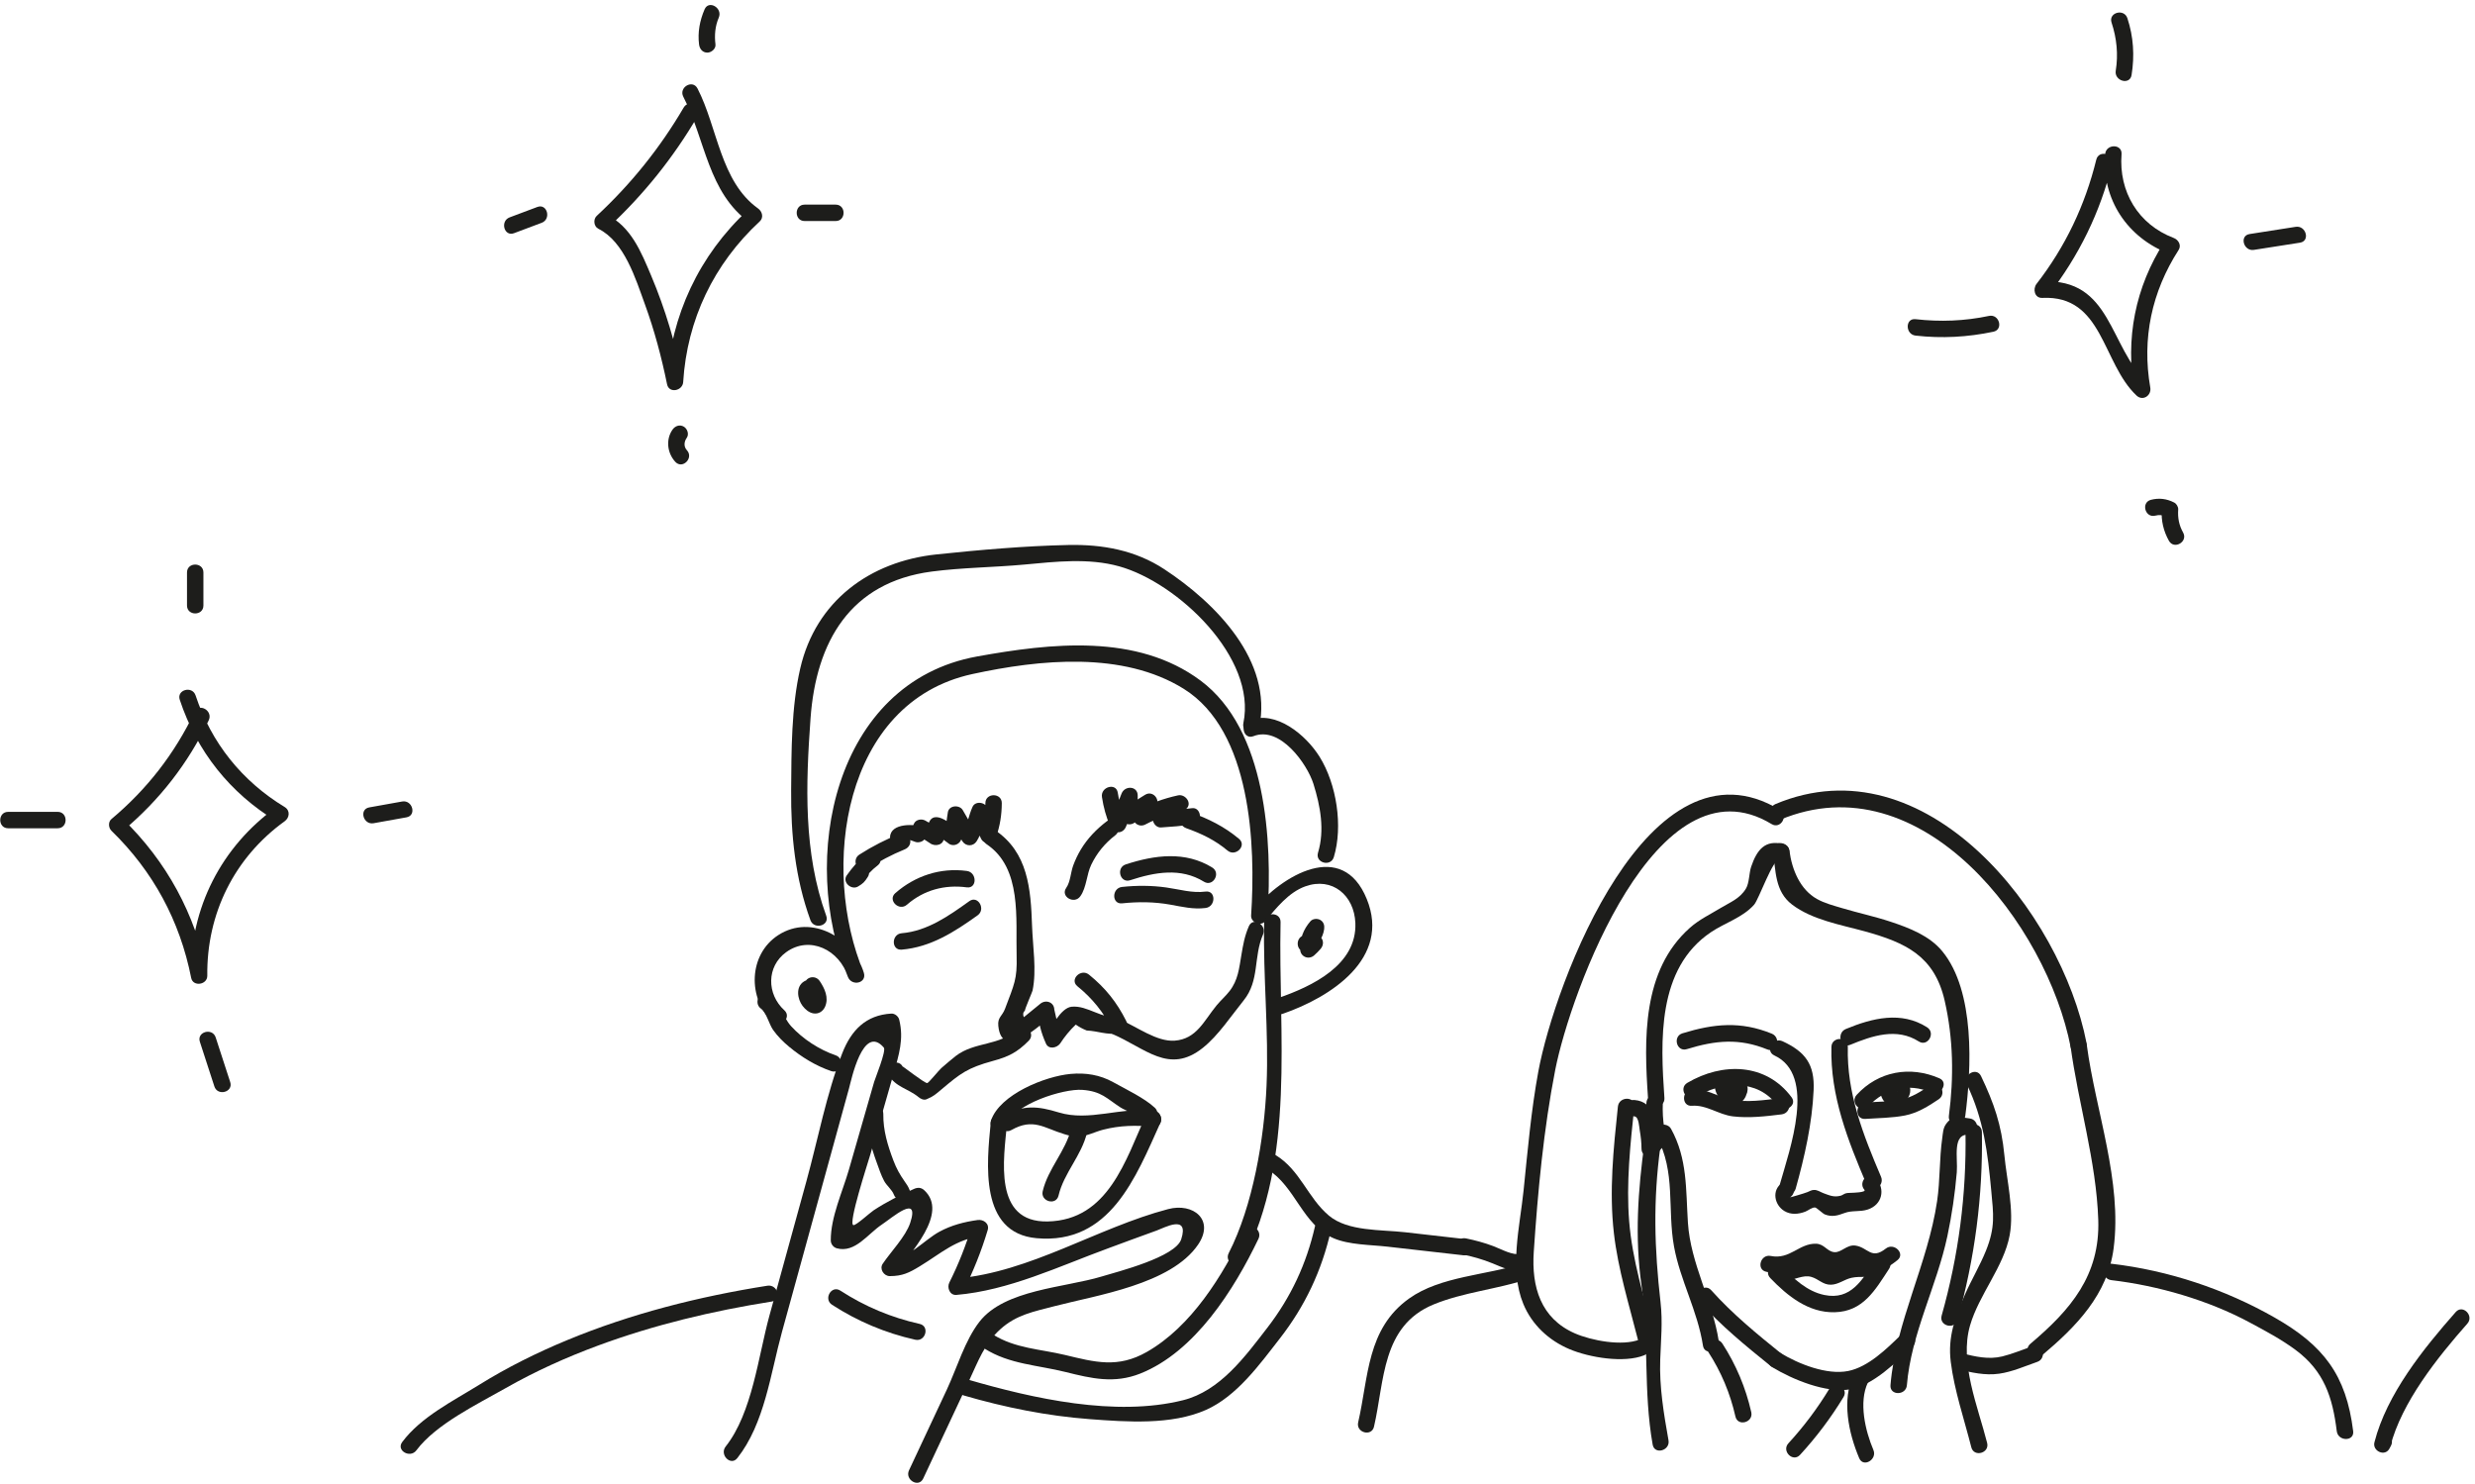 <?xml version="1.0" encoding="UTF-8" standalone="no"?> <svg xmlns="http://www.w3.org/2000/svg" xmlns:xlink="http://www.w3.org/1999/xlink" xmlns:serif="http://www.serif.com/" width="100%" height="100%" viewBox="0 0 1571 942" xml:space="preserve" style="fill-rule:evenodd;clip-rule:evenodd;stroke-linejoin:round;stroke-miterlimit:2;"> <g> <path d="M497.853,641.269c-11.225,-10.267 -11.4,-27.708 1.113,-36.829c14.937,-10.883 34.071,-1.496 39.312,15.817c3.35,-0.925 6.7,-1.846 10.046,-2.771c-27.808,-65.975 -13.483,-171.75 68.888,-189.629c42.791,-9.292 95.591,-14.63 134.158,9.375c43.013,26.77 45.721,99.304 42.771,143.887c-0.288,4.338 6.021,7.104 8.892,3.683c7.045,-8.391 14.887,-18.362 25.479,-22.17c17.162,-6.167 31.091,5.72 31.8,23.229c1.079,26.725 -27.634,40.275 -48.875,47.616c-6.296,2.18 -3.592,12.246 2.771,10.046c30.362,-10.496 68.708,-35.104 53.35,-72.854c-15.525,-38.167 -53.638,-14.979 -71.888,6.767c2.963,1.229 5.921,2.458 8.888,3.683c3.12,-47.196 -0.642,-117.883 -42.446,-149.071c-40.417,-30.154 -95.221,-23.762 -141.821,-15.366c-91.267,16.441 -113.35,129.22 -82.013,203.575c2.513,5.958 12.055,3.854 10.046,-2.771c-6.633,-21.913 -33.008,-37.654 -54.275,-23.946c-19.075,12.292 -19.608,40.421 -3.562,55.096c4.941,4.516 12.325,-2.834 7.366,-7.367" style="fill:#1d1d1b;fill-rule:nonzero;"></path> <path d="M467.999,925.55c17.354,-21.966 21.088,-53.683 28.342,-80.033c9.587,-34.829 19.175,-69.663 28.762,-104.496c4.617,-16.771 9.209,-33.546 13.85,-50.312c1.367,-4.938 8.796,-41.113 22.046,-25.767c1.704,1.975 -5.537,19.687 -6.137,21.783c-5.325,18.509 -10.642,37.017 -15.963,55.525c-4.104,14.271 -11.641,30.279 -11.566,45.088c0.012,2.279 1.608,4.421 3.82,5.021c11.68,3.17 19.605,-9.13 28.659,-15.109c6.404,-4.229 24.246,-20.016 17.929,-0.979c-2.867,8.633 -12.329,18.325 -17.438,25.913c-2.241,3.333 0.738,7.845 4.5,7.833c8.05,-0.021 12.267,-2.121 19.055,-6.258c14.008,-8.542 22.504,-16.917 39.437,-19.309c-2.137,-2.133 -4.275,-4.271 -6.412,-6.404c-3.755,12.517 -8.434,24.371 -14.3,36.067c-1.617,3.221 0.279,8.196 4.5,7.833c33.337,-2.842 64.941,-18.075 96.054,-29.479c10.366,-3.8 20.7,-7.708 31.108,-11.404c4.625,-1.638 20.763,-10.654 15.538,5.554c-3.659,11.346 -40.455,20.604 -50.517,23.65c-23.492,7.112 -61.533,8.221 -77.492,28.625c-9.316,11.921 -14.396,29.554 -20.796,43.212c-7.991,17.05 -15.983,34.1 -23.97,51.15c-2.83,6.038 6.15,11.33 8.991,5.259c9.704,-20.704 19.409,-41.409 29.113,-62.113c5.754,-12.275 9.729,-23.541 19.908,-32.721c10.158,-9.162 21.096,-11.112 34.113,-14.525c26.941,-7.058 74.07,-13.854 91.325,-39.091c10.766,-15.75 -3.021,-26.792 -18.971,-22.588c-45.104,11.871 -87.35,40.042 -134.404,44.054c1.495,2.613 2.995,5.225 4.495,7.838c6.267,-12.496 11.33,-25.146 15.355,-38.554c1.258,-4.196 -2.709,-6.929 -6.413,-6.404c-8.583,1.212 -16.592,3.27 -24.254,7.433c-9.617,5.221 -20.271,17.729 -31.463,17.758c1.5,2.613 2.996,5.225 4.496,7.838c7.875,-11.7 33.329,-37.388 17.292,-52.004c-1.883,-1.721 -4.083,-1.8 -6.313,-0.817c-8.933,3.95 -17.55,8.258 -25.725,13.637c-2.479,1.634 -11.145,9.671 -12.837,9.392c-3.592,-0.587 9.175,-39.396 10.646,-44.525c4.941,-17.187 9.958,-34.35 14.825,-51.558c3.421,-12.113 6.654,-21.963 3.591,-34.359c-0.52,-2.108 -2.8,-3.95 -5.02,-3.825c-16.075,0.921 -25.417,10.496 -31.13,25.171c-10.07,25.888 -15.391,54.538 -22.766,81.313c-7.813,28.383 -15.625,56.762 -23.438,85.146c-7.104,25.812 -10.875,61.766 -27.791,83.175c-4.113,5.204 3.212,12.625 7.366,7.366" style="fill:#1d1d1b;fill-rule:nonzero;"></path> <path d="M626.373,535.966c22.496,15.167 18.275,47.375 18.93,71.021c0.404,14.517 -1.521,17.787 -7.363,33.329c-1.787,4.771 -4.808,5.363 -4.267,10.825c2.305,23.279 28.055,-1.771 34.025,-6.646c-2.966,-1.225 -5.929,-2.454 -8.891,-3.679c0.316,8.129 1.829,14.179 5.104,21.588c1.75,3.958 6.958,2.766 8.992,-0c2.841,-4.409 6.154,-8.421 9.937,-12.038c2.179,1.517 4.492,2.763 6.938,3.738c7.545,0.387 12.416,2.908 20.625,1.862c3.975,-0.508 6.408,-4.012 4.495,-7.837c-5.983,-11.959 -13.258,-21.055 -23.65,-29.475c-5.162,-4.184 -12.575,3.141 -7.362,7.366c9.517,7.717 16.55,16.446 22.021,27.367c1.496,-2.613 3,-5.225 4.496,-7.838c-11.263,1.438 -20.009,-7.541 -30.2,-6.529c-7.038,0.7 -13.171,13.884 -16.292,18.125l8.992,0c-1.225,-5.446 -2.455,-10.887 -3.68,-16.329c-0.187,-4.792 -5.437,-6.504 -8.891,-3.683c-3.488,2.841 -6.967,5.687 -10.45,8.529c-0.738,-1.733 -0.5,-3.15 0.708,-4.254c-0.108,-0.925 4.663,-11.817 4.833,-12.646c2.671,-13.029 0.121,-27.988 -0.325,-41.15c-0.804,-23.438 -2.533,-46.525 -23.466,-60.642c-5.575,-3.758 -10.792,5.263 -5.259,8.996" style="fill:#1d1d1b;fill-rule:nonzero;"></path> <path d="M702.606,521.254c-6.612,5.034 -12.279,10.855 -16.579,18.017c-1.908,3.167 -3.491,6.567 -4.783,10.029c-1.654,4.438 -1.767,10.454 -4.467,14.304c-3.858,5.5 5.167,10.713 8.992,5.259c3.996,-5.696 3.883,-13.704 6.925,-20.034c3.517,-7.312 8.717,-13.67 15.171,-18.579c5.262,-4.008 0.079,-13.058 -5.259,-8.996" style="fill:#1d1d1b;fill-rule:nonzero;"></path> <path d="M639.093,713.998c4.454,-13.221 35.979,-23.071 47.867,-22.204c12.341,0.9 15.512,5.538 24.275,11.158c3.954,2.534 11.004,4.363 14.412,7.55c0.767,-2.904 1.538,-5.804 2.3,-8.704c-0.246,0.1 -0.5,0.2 -0.746,0.3c2.134,1.213 4.271,2.425 6.405,3.638c-0.067,-0.179 -0.134,-0.354 -0.196,-0.534c-2.321,-6.225 -12.392,-3.533 -10.046,2.771c0.062,0.175 0.133,0.354 0.196,0.534c0.891,2.4 3.616,4.762 6.408,3.637c0.25,-0.1 0.5,-0.2 0.746,-0.304c3.421,-1.375 5.437,-5.771 2.3,-8.704c-6.571,-6.15 -18.271,-11.679 -26.458,-16.242c-8.375,-4.671 -17.492,-6.079 -26.975,-5.221c-16.15,1.459 -44.959,13.009 -50.53,29.554c-2.145,6.371 7.913,9.1 10.042,2.771" style="fill:#1d1d1b;fill-rule:nonzero;"></path> <path d="M628.863,712.614c-2.475,25.667 -7.512,70.079 29.13,73.338c46.608,4.15 62.916,-38.663 78.558,-73.255c2.737,-6.062 -6.233,-11.362 -8.996,-5.258c-13.025,28.817 -24.067,67.063 -62.521,67.888c-34.704,0.745 -27.991,-39.459 -25.754,-62.713c0.642,-6.671 -9.779,-6.625 -10.417,0" style="fill:#1d1d1b;fill-rule:nonzero;"></path> <path d="M641.966,717.302c13.854,-7.842 20.675,-1.305 33.404,2.545c3.608,1.092 5.883,1.721 9.504,1.525c5.379,-0.291 10.134,-2.954 15.296,-4.283c10.663,-2.746 21.038,-2.971 31.883,-1.812c6.659,0.708 6.609,-9.713 0,-10.417c-20.637,-2.2 -40.779,7.162 -60.05,1.254c-13.27,-4.071 -22.65,-4.967 -35.295,2.192c-5.834,3.304 -0.588,12.308 5.258,8.996" style="fill:#1d1d1b;fill-rule:nonzero;"></path> <path d="M679.909,716.259c-3.379,14.37 -14.662,25.433 -18.054,39.875c-1.533,6.52 8.508,9.304 10.046,2.77c3.379,-14.375 14.658,-25.433 18.05,-39.875c1.533,-6.52 -8.508,-9.304 -10.042,-2.77" style="fill:#1d1d1b;fill-rule:nonzero;"></path> <path d="M712.229,573.401c10.304,-1.084 20.396,-1 30.613,0.825c7.587,1.358 14.637,3.116 22.416,2.121c6.555,-0.842 6.638,-11.271 0,-10.417c-8.579,1.1 -16.579,-1.429 -24.991,-2.604c-9.367,-1.309 -18.638,-1.329 -28.038,-0.342c-6.6,0.692 -6.675,11.117 0,10.417" style="fill:#1d1d1b;fill-rule:nonzero;"></path> <path d="M572.341,602.79c18.483,-1.579 33.462,-11.246 48.2,-21.787c5.404,-3.867 0.208,-12.909 -5.254,-8.996c-12.975,9.279 -26.559,18.967 -42.946,20.367c-6.629,0.566 -6.688,10.987 -0,10.416" style="fill:#1d1d1b;fill-rule:nonzero;"></path> <path d="M575.669,574.269c10.713,-9.341 24.025,-12.887 38.013,-11.02c6.625,0.883 6.558,-9.542 -0,-10.417c-16.709,-2.229 -32.746,3.054 -45.379,14.071c-5.059,4.416 2.333,11.758 7.366,7.366" style="fill:#1d1d1b;fill-rule:nonzero;"></path> <path d="M717.344,558.726c15.654,-5.092 32.067,-8.187 46.863,0.938c5.721,3.529 10.958,-5.48 5.258,-8.996c-17.162,-10.584 -36.567,-7.95 -54.887,-1.988c-6.35,2.067 -3.634,12.129 2.766,10.046" style="fill:#1d1d1b;fill-rule:nonzero;"></path> <path d="M483.087,640.299c3.388,2.421 5.121,9.88 7.579,13.371c2.846,4.034 6.346,7.55 10.138,10.696c7.975,6.617 16.992,12.175 26.817,15.521c6.362,2.162 9.091,-7.896 2.775,-10.046c-10.292,-3.5 -20.796,-10.321 -28.15,-18.362c-5.705,-6.234 -6.946,-15.213 -13.9,-20.175c-5.467,-3.9 -10.675,5.129 -5.259,8.995" style="fill:#1d1d1b;fill-rule:nonzero;"></path> <path d="M550.266,707.122c-0.15,10.687 2.488,20.592 6.146,30.575c1.442,3.946 2.788,8.125 4.754,11.85c1.609,3.033 5.059,5.642 6.213,8.746c2.325,6.225 12.396,3.529 10.05,-2.771c-0.9,-2.404 -1.867,-3.675 -3.308,-5.754c-3.046,-4.379 -5.117,-8.071 -7.05,-13.171c-3.634,-9.592 -6.534,-19.125 -6.388,-29.475c0.096,-6.704 -10.321,-6.708 -10.417,-0" style="fill:#1d1d1b;fill-rule:nonzero;"></path> <path d="M645.644,653.205c-10.633,10.792 -26.95,7.8 -38.975,17.079c-3.129,2.417 -6.091,5.08 -9.112,7.642c-1.525,1.292 -8.084,9.488 -9.009,9.563c-1.7,0.133 -15.9,-11.088 -15.558,-10.471c-3.262,-5.859 -12.262,-0.609 -8.992,5.258c4.305,7.704 12.517,8.717 19.071,14.138c1.325,1.095 3.296,2.079 5.067,1.341c4.446,-1.854 5.646,-3.05 9.717,-6.466c11.637,-9.775 16.029,-13.405 32.445,-17.875c9.684,-2.638 15.305,-5.325 22.713,-12.842c4.704,-4.779 -2.654,-12.15 -7.367,-7.367" style="fill:#1d1d1b;fill-rule:nonzero;"></path> <path d="M705.727,656.172c21.438,9.12 36.275,26.12 57.8,8.933c9.867,-7.879 17.992,-20.342 25.825,-30.017c10.354,-12.787 6.092,-27.466 12.367,-41.95c2.642,-6.087 -6.329,-11.4 -8.992,-5.258c-2.746,6.337 -3.662,11.775 -4.804,18.546c-1.4,8.321 -2.087,15.75 -7.454,22.654c-2.521,3.246 -5.663,5.95 -8.267,9.121c-8.041,9.791 -12.646,21.304 -26.554,22.354c-11.346,0.858 -24.021,-8.85 -34.662,-13.379c-6.1,-2.596 -11.417,6.375 -5.259,8.996" style="fill:#1d1d1b;fill-rule:nonzero;"></path> <path d="M802.419,585.354c-0.763,34.5 3.004,69.375 1.517,103.737c-1.446,33.625 -8.638,76.271 -24.005,106.308c-3.05,5.959 5.934,11.234 8.996,5.259c33.854,-66.179 22.342,-144.138 23.909,-215.304c0.145,-6.705 -10.271,-6.705 -10.417,-0" style="fill:#1d1d1b;fill-rule:nonzero;"></path> <path d="M830.918,594.89c-1.287,1.492 -2.645,2.867 -4.12,4.171c2.962,1.229 5.925,2.454 8.891,3.683c-0.187,-3.925 0.838,-7.6 3.467,-10.595c-2.908,-1.688 -5.808,-3.38 -8.708,-5.067c-0.45,3.05 -1.667,5.579 -4.325,7.283c-4.096,2.617 -2.8,10.025 2.625,9.704c4.504,-0.266 7.516,-2.666 9.133,-6.816c1.021,-2.621 -1.125,-5.717 -3.638,-6.404c-2.945,-0.813 -5.383,1.004 -6.404,3.637c0.146,-0.496 0.45,-0.771 0.909,-0.833c0.879,3.233 1.754,6.471 2.629,9.704c4.775,-3.054 8.283,-7.829 9.116,-13.508c0.342,-2.33 -0.229,-4.613 -2.395,-5.88c-1.9,-1.112 -4.805,-0.908 -6.313,0.813c-4.396,5.017 -6.833,11.246 -6.512,17.962c0.216,4.642 5.47,6.696 8.887,3.684c1.479,-1.304 2.838,-2.679 4.125,-4.171c1.833,-2.129 2.096,-5.275 0,-7.367c-1.879,-1.879 -5.525,-2.141 -7.367,0" style="fill:#1d1d1b;fill-rule:nonzero;"></path> <path d="M522.528,631.182c-0.779,-2.625 -1.321,-5.579 -3.383,-7.546c-2.367,-2.254 -6.113,-2.325 -8.813,-0.65c-5.408,3.363 -4.208,11.15 -0.9,15.517c1.692,2.221 4.088,4.3 6.921,4.754c3.321,0.537 6.113,-1.342 7.4,-4.342c2.421,-5.654 -0.25,-11.433 -3.425,-16.166c-2.875,-4.275 -9.5,-2.675 -9.704,2.629c-0.179,4.521 1.504,8.591 4.525,11.9c4.537,4.954 11.887,-2.425 7.371,-7.367c-1.217,-1.329 -1.55,-2.762 -1.479,-4.533c-3.238,0.875 -6.471,1.754 -9.709,2.629c0.854,1.271 1.788,2.575 2.404,3.979c0.246,0.571 0.396,1.192 0.563,1.792c0.383,1.383 -1.042,0.896 0.867,-0.1c0.879,-0.238 1.754,-0.475 2.629,-0.713c-0.25,-0.008 -0.5,-0.021 -0.75,-0.029c0.875,0.238 1.75,0.475 2.625,0.713c-1.009,-0.442 -1.734,-0.905 -2.254,-1.884c-0.017,-0.037 -0.655,-1.416 -0.421,-1.208c-0.238,-0.213 -6.246,1.4 -2.125,1.696c-0.875,-0.238 -1.754,-0.475 -2.629,-0.713l-0.742,-0.912c0.121,0.416 0.246,0.829 0.367,1.246c0.204,0.691 0.412,1.387 0.616,2.079c1.904,6.408 11.959,3.679 10.046,-2.771" style="fill:#1d1d1b;fill-rule:nonzero;"></path> <path d="M624.982,856.049c15.746,9.938 33.729,10.425 51.404,14.842c16.496,4.121 30.912,7.517 47.35,0.996c34.8,-13.808 59.667,-53.429 75.067,-85.558c2.879,-6.017 -6.096,-11.309 -8.996,-5.259c-13.704,28.609 -33.604,61.004 -61.946,77.113c-18.392,10.454 -32.913,6.421 -51.813,1.887c-15.77,-3.783 -31.7,-4.108 -45.808,-13.016c-5.687,-3.588 -10.917,5.42 -5.258,8.995" style="fill:#1d1d1b;fill-rule:nonzero;"></path> <path d="M528.131,828.202c16.25,10.534 33.942,17.967 52.842,22.192c6.529,1.463 9.32,-8.579 2.77,-10.042c-18.112,-4.054 -34.779,-11.05 -50.354,-21.145c-5.641,-3.655 -10.871,5.358 -5.258,8.995" style="fill:#1d1d1b;fill-rule:nonzero;"></path> <path d="M804.458,742.189c17.95,10.937 22.07,35.158 42.016,43.77c9.925,4.284 23.604,4.15 34.113,5.346c16.158,1.838 32.312,3.671 48.471,5.509c6.65,0.754 6.595,-9.667 -0,-10.417c-12.425,-1.413 -24.859,-2.825 -37.284,-4.238c-15.221,-1.729 -36.233,-0.425 -48.279,-10.566c-13.458,-11.334 -18.187,-28.896 -33.779,-38.4c-5.742,-3.496 -10.983,5.508 -5.258,8.996" style="fill:#1d1d1b;fill-rule:nonzero;"></path> <path d="M487.107,816.109c-43.554,6.888 -86.5,17.708 -127.3,34.613c-19.258,7.979 -37.941,17.291 -55.662,28.291c-16.671,10.354 -36.909,20.354 -48.829,36.321c-4.017,5.375 5.025,10.571 8.991,5.258c12.4,-16.6 38.829,-29.325 56.738,-39.52c18.658,-10.625 38.304,-19.475 58.429,-26.925c35.717,-13.221 72.825,-22.05 110.404,-27.992c6.604,-1.046 3.8,-11.083 -2.771,-10.046" style="fill:#1d1d1b;fill-rule:nonzero;"></path> <path d="M795.636,467.285c16.958,-6.683 34.15,17.779 38.058,30.259c4.413,14.12 7.263,29.316 2.909,43.733c-1.942,6.429 8.108,9.179 10.045,2.767c5.909,-19.575 1.784,-46.28 -9.037,-63.663c-8.592,-13.804 -27.696,-29.862 -44.746,-23.142c-6.167,2.434 -3.479,12.509 2.771,10.046" style="fill:#1d1d1b;fill-rule:nonzero;"></path> <path d="M799.266,461.782c8.841,-42.254 -27.65,-79.063 -60.267,-100.5c-18.383,-12.083 -39.229,-15.817 -60.95,-15.35c-27.55,0.596 -56.167,3.092 -83.563,5.975c-42.437,4.471 -76.683,29.633 -86.537,72.387c-5.704,24.771 -5.571,51.921 -5.771,77.209c-0.225,28.291 2.529,55.854 12.229,82.566c2.271,6.255 12.342,3.555 10.046,-2.766c-14.579,-40.15 -12.996,-83.288 -9.971,-125.292c3.513,-48.7 25.184,-86.408 76.884,-93.212c19.445,-2.563 39.266,-2.625 58.816,-4.438c19.817,-1.833 40.721,-4.308 60.217,1.121c37.079,10.317 87.521,57.975 78.825,99.529c-1.371,6.542 8.667,9.338 10.042,2.771" style="fill:#1d1d1b;fill-rule:nonzero;"></path> <path d="M699.465,505.95c0.996,6.612 2.654,12.504 5.25,18.667c2.033,4.829 8.058,5.004 10.046,-0c2.404,-6.063 4.812,-12.121 7.217,-18.184l-10.23,-1.387c-0.033,4.379 -0.066,8.758 -0.1,13.133c-0.037,4.725 5.613,6.596 8.892,3.683c3.479,-3.404 7.367,-6.216 11.663,-8.437c-2.371,-2.375 -4.746,-4.75 -7.125,-7.129c-1.734,3.321 -3.48,6.633 -5.234,9.937c-2.471,4.671 2.467,9.554 7.129,7.125c7.596,-3.958 15.217,-6.641 23.555,-8.462c-1.688,-2.904 -3.38,-5.804 -5.071,-8.709c-4.063,3.384 -8.125,6.767 -12.188,10.15c-3.437,2.867 -0.654,9.146 3.684,8.892c6.604,-0.379 13.137,-0.987 19.7,-1.825c-1.225,-2.962 -2.455,-5.929 -3.684,-8.892c-0.787,0.821 -1.571,1.638 -2.362,2.459c-2.846,2.971 -1.375,7.404 2.3,8.704c9.716,3.446 18.337,7.562 26.216,14.179c5.105,4.283 12.509,-3.05 7.371,-7.367c-9.283,-7.787 -19.454,-12.829 -30.816,-16.854c0.766,2.9 1.529,5.804 2.3,8.704c0.783,-0.82 1.57,-1.637 2.354,-2.458c2.804,-2.921 1.062,-9.5 -3.679,-8.892c-6.563,0.838 -13.096,1.446 -19.7,1.825c1.229,2.967 2.454,5.93 3.683,8.892c4.062,-3.383 8.125,-6.767 12.192,-10.15c4.279,-3.567 -0.421,-9.721 -5.071,-8.704c-9.3,2.033 -17.609,5.121 -26.042,9.517c2.371,2.375 4.746,4.75 7.125,7.125c1.754,-3.305 3.5,-6.617 5.238,-9.938c2.358,-4.5 -2.484,-9.858 -7.13,-7.125c-5.079,2.988 -9.395,6.175 -13.775,10.071c2.963,1.225 5.93,2.454 8.892,3.679c0.033,-4.375 0.067,-8.754 0.1,-13.133c0.05,-6.254 -8.171,-6.567 -10.229,-1.384c-2.408,6.063 -4.813,12.125 -7.221,18.188l10.046,-0c-2.596,-6.163 -4.254,-12.054 -5.25,-18.671c-0.996,-6.604 -11.033,-3.796 -10.046,2.771" style="fill:#1d1d1b;fill-rule:nonzero;"></path> <path d="M625.466,509.803c-0.05,6.567 -1.092,12.446 -3.2,18.663c3.171,-0.417 6.346,-0.829 9.521,-1.246c-2.588,-4.313 -4.234,-8.929 -4.942,-13.858c-0.908,-4.171 -7.637,-5.305 -9.517,-1.242c-2.487,5.367 -3.216,11.683 -6.429,16.646l8.992,-0c-3.108,-4.742 -5.971,-9.479 -8.721,-14.442c-2.017,-3.65 -8.775,-3.279 -9.517,1.246c-0.858,5.254 -1.429,10.358 -1.645,15.692c2.962,-1.23 5.925,-2.455 8.887,-3.684c-9.821,-9.4 -21.262,-15.558 -20.208,3.888c2.962,-1.225 5.929,-2.454 8.891,-3.684c-4.441,-3.483 -5.337,-4.187 -10.266,-6.925c-2.313,-1.283 -5.884,-0.72 -7.129,1.867c-0.659,1.375 -1.325,2.75 -1.988,4.125c1.963,-0.796 3.925,-1.596 5.883,-2.392c-7.758,-1.891 -22.5,-0.883 -18.416,10.83c0.846,2.416 2.587,3.533 5.029,3.825c0.696,0.083 1.387,0.166 2.083,0.25c-0.458,-3.409 -0.921,-6.817 -1.383,-10.23c-9.117,3.717 -17.617,8 -25.925,13.334c-4.867,3.121 -1.846,11.146 4.012,9.521c1.863,-0.521 3.725,-1.038 5.588,-1.555c-1.688,-2.904 -3.379,-5.804 -5.067,-8.704c-4.979,4.296 -8.704,8.554 -12.496,13.854c-3.125,4.363 2.88,9.663 7.125,7.125c3.275,-1.958 4.142,-2.854 6.196,-6.07c3.617,-5.667 -5.396,-10.896 -8.996,-5.259c-0.82,0.779 -1.641,1.559 -2.458,2.334c2.375,2.375 4.75,4.754 7.125,7.129c2.954,-4.571 6.575,-8.484 10.871,-11.75c4.046,-3.492 -0.275,-10.034 -5.071,-8.704c-1.862,0.516 -3.725,1.037 -5.583,1.554c1.333,3.171 2.671,6.346 4.012,9.521c7.546,-4.846 15.104,-8.888 23.438,-12.284c5.541,-2.258 4.583,-9.512 -1.388,-10.233c-0.696,-0.083 -1.387,-0.167 -2.083,-0.25c1.671,1.275 3.346,2.55 5.021,3.825c1.866,0.658 3.733,1.321 5.596,1.979c2.095,0.513 4.875,-0.3 5.883,-2.392c0.667,-1.375 1.325,-2.75 1.987,-4.125c-2.375,0.621 -4.754,1.246 -7.129,1.867c2.721,1.767 5.442,3.533 8.163,5.3c3.221,2.525 9.158,1.296 8.891,-3.683c-3.245,-1.017 -2.437,0.141 2.425,3.479c3.338,3.192 8.705,0.825 8.896,-3.683c0.034,-4.342 0.459,-8.65 1.275,-12.925c-3.171,0.416 -6.346,0.829 -9.521,1.245c2.746,4.963 5.609,9.7 8.721,14.438c2.188,3.342 6.809,3.375 8.992,-0c3.517,-5.421 3.696,-10.742 6.429,-16.642c-3.171,-0.416 -6.342,-0.833 -9.517,-1.246c1.313,6.038 3.163,10.921 5.988,16.346c2.196,4.217 8.162,2.754 9.521,-1.241c2.458,-7.246 3.512,-13.8 3.571,-21.434c0.045,-6.704 -10.371,-6.712 -10.417,0" style="fill:#1d1d1b;fill-rule:nonzero;"></path> <path d="M1174.41,663.204c14.042,-5.812 29.583,-11.046 43.533,-2.137c5.667,3.616 10.896,-5.396 5.259,-8.996c-16.367,-10.446 -34.775,-5.863 -51.559,1.087c-6.108,2.529 -3.429,12.613 2.767,10.046" style="fill:#1d1d1b;fill-rule:nonzero;"></path> <path d="M1070.69,665.947c18.229,-5.6 33.254,-7.084 51.171,0.212c6.208,2.529 8.908,-7.546 2.766,-10.042c-19.729,-8.037 -36.683,-6.366 -56.704,-0.216c-6.387,1.966 -3.666,12.025 2.767,10.046" style="fill:#1d1d1b;fill-rule:nonzero;"></path> <path d="M1131.06,750.962c-6.509,4.425 -4.904,13.809 1.541,17.73c4.142,2.516 8.992,2.062 13.309,0.408c1.737,-0.667 4.4,-2.892 6.266,-2.642c0.921,0.125 4.855,3.875 6.063,4.367c4.533,1.825 8.162,0.792 12.442,-0.825c5.091,-1.921 9.766,-0.571 14.904,-2.271c9.187,-3.037 11.266,-12.875 5.2,-19.883c-4.396,-5.079 -11.734,2.316 -7.367,7.366c1.508,1.738 -7.792,1.896 -7.942,1.913c-1.454,0.175 -2.366,-0.054 -3.85,0.337c-1.141,0.305 -2.237,1.259 -3.291,1.521c-4.429,1.113 -7.034,-0.212 -10.934,-1.621c-2.045,-0.737 -3.67,-2.162 -6.133,-2.045c-1.483,0.07 -2.592,0.779 -3.929,1.341c-1.946,0.817 -11.425,3.575 -11.017,3.3c5.509,-3.75 0.304,-12.779 -5.262,-8.996" style="fill:#1d1d1b;fill-rule:nonzero;"></path> <path d="M1126.24,669.937c27.017,12.483 9.654,59.917 3.525,81.783c-1.813,6.463 8.233,9.225 10.046,2.767c5.666,-20.213 10.471,-41.496 11.383,-62.563c0.708,-16.229 -5.154,-24.262 -19.696,-30.983c-6.041,-2.792 -11.341,6.183 -5.258,8.996" style="fill:#1d1d1b;fill-rule:nonzero;"></path> <path d="M1162.49,664.515c-0.825,31.129 10.492,59.504 22.483,87.688c2.617,6.15 11.596,0.846 9,-5.259c-11.283,-26.5 -21.846,-53.145 -21.066,-82.429c0.179,-6.704 -10.238,-6.7 -10.417,0" style="fill:#1d1d1b;fill-rule:nonzero;"></path> <path d="M1076.3,696.324c16.742,-9.859 39.096,-11.809 51.908,5.429c3.95,5.321 12.996,0.133 8.992,-5.259c-16.258,-21.879 -43.925,-22.262 -66.158,-9.166c-5.771,3.4 -0.538,12.408 5.258,8.996" style="fill:#1d1d1b;fill-rule:nonzero;"></path> <path d="M1088.54,687.741c-0.617,4.917 2.337,10.1 6.675,12.375c5.233,2.75 11.483,0.504 13.27,-5.267c1.696,-5.479 -1.962,-10.812 -7.216,-12.429c-2.467,-0.754 -5.471,-0.746 -7.742,0.588c-2.975,1.746 -3.887,5.358 -3.3,8.558c1.163,6.275 7.429,9.829 13.25,6.892c2.175,-1.096 4.829,-3.154 5.583,-5.559c1.017,-3.258 -0.991,-6.116 -3.745,-7.675c-4.646,-2.629 -11.134,-0.833 -13.613,3.909c-1.362,2.612 -1.283,5.837 0.492,8.221c2.1,2.82 5.566,3.187 8.771,2.391c3.108,-0.771 7.083,-2.846 8.016,-6.158c1.009,-3.575 -1.05,-7.025 -4.183,-8.696c-3.158,-1.683 -7.317,-1.458 -10.017,1c-2.337,2.125 -3.491,5.563 -2.391,8.617c0.95,2.646 3.545,4.421 6.408,3.637c2.554,-0.704 4.592,-3.75 3.637,-6.408c-0.266,-0.888 -0.304,-0.608 -0.1,0.837c-0.225,0.805 -0.733,1.33 -1.533,1.567c-0.8,0.175 -1.475,-0.037 -1.758,-1.15l-0,-2.771c0.329,-0.437 0.65,-0.879 0.975,-1.321c-0.192,0.113 -0.384,0.23 -0.579,0.342c0.858,-0.217 -1.205,0.454 -0.917,0.367c-1.55,0.483 -1.504,-0.329 0.775,2.137c2.087,2.259 2.1,1.192 1.45,2.463c-0.117,0.225 -0.421,0.2 -0.596,0.316c0.279,-0.187 0.575,-0.375 0.1,-0.095c0.804,-0.475 0.071,0.512 -0.037,-0.121c-0.23,-0.134 -0.209,-0.121 0.054,0.033c0.866,0.542 0.491,-0.05 -1.134,-1.775l0,-2.771l-0.12,0.334c0.445,-0.767 0.891,-1.534 1.337,-2.3c-0.317,0.354 -1.546,1.595 -1.775,1.441c0.308,-0.008 0.621,-0.021 0.929,-0.029c0.338,0.092 0.638,0.242 0.9,0.458c0.396,0.184 -0.166,-0.037 -0.046,-0.4c0.084,0.246 0.088,0.496 0.009,0.746c-0.925,0.767 -1.846,1.529 -2.771,2.296c0.004,-0.175 0.846,0.104 0.9,0.125c-0.479,-0.179 0.225,0.308 0.233,0.163c-0.004,0.054 -0.221,-0.667 -0.221,-0.671l0,0.291c0.005,-0.137 0.009,-0.27 0.013,-0.404c0.037,-0.187 0.129,-0.337 0.275,-0.446c0.246,-0.237 0.175,-0.162 -0.213,0.225c0.367,-0.166 1.759,-0.762 1.721,-0.612c0.054,0.037 0.113,0.075 0.163,0.112c-0.25,-0.12 -0.492,-0.258 -0.721,-0.416c-0.296,-0.209 -0.033,0.091 -0.421,-0.45c0.371,0.521 -0.433,-0.817 -0.425,-0.8c0.371,0.708 -0.146,-0.971 -0.017,-0.05c-0.075,-0.546 0.005,-1.125 0.071,-1.667c0.354,-2.796 -2.646,-5.208 -5.208,-5.208c-3.104,-0 -4.854,2.404 -5.208,5.208" style="fill:#1d1d1b;fill-rule:nonzero;"></path> <path d="M1185.89,702.322c10.429,-11.359 25.508,-15.121 39.883,-8.88c6.088,2.642 11.4,-6.329 5.258,-8.995c-18.562,-8.063 -38.658,-4.571 -52.508,10.508c-4.525,4.933 2.821,12.317 7.367,7.367" style="fill:#1d1d1b;fill-rule:nonzero;"></path> <path d="M1195.6,686.158c-3.471,2.842 -2.462,8.338 -0.479,11.763c2.396,4.141 7.479,5.496 11.671,3.146c3.771,-2.117 6.621,-6.538 5.529,-10.963c-1.125,-4.55 -6.254,-6.808 -10.562,-5.8c-4.367,1.021 -7.646,5.2 -6.542,9.763c1.108,4.558 6.412,7.354 10.662,5.045c3.742,-2.033 5.859,-8.362 2.642,-11.712c-3.283,-3.413 -9.054,-2.038 -12.054,0.967c-4.742,4.745 2.625,12.116 7.371,7.362c-0.25,0.246 -1.234,-0.067 -0.6,0.175c-0.771,-0.446 -1.534,-0.892 -2.3,-1.342c0.071,0.067 0.141,0.138 0.216,0.205l-1.525,-3.684c0.2,-0.521 0.209,-0.466 0.034,0.163c0.362,-0.9 1.221,-1.096 2.571,-0.584c2.345,-1.108 3.358,-0.316 3.05,2.375c-0.125,0.442 -0.346,0.809 -0.663,1.1c-0.371,0.267 -0.55,0.325 -1.012,0.271c-0.084,-0.037 -0.163,-0.079 -0.25,-0.116c-1.159,-0.917 -1.484,-1.938 -0.971,-3.055c0.187,0.38 -0.521,0.667 -0.292,0.5c-0.833,0.421 -0.742,0.463 0.271,0.121c0.529,0.221 1.058,0.438 1.592,0.654c0.383,0.1 0.166,0.517 0.012,-0.216c-0.121,-0.35 -0.221,-0.709 -0.304,-1.067c0.171,0.808 -0.063,1.571 -0.7,2.296c2.175,-1.783 1.85,-5.517 -0,-7.367c-2.154,-2.154 -5.188,-1.787 -7.367,0" style="fill:#1d1d1b;fill-rule:nonzero;"></path> <path d="M1124.81,867.752c12.871,7.862 34.433,16.808 49.816,14.104c14.171,-2.483 29.525,-17.571 39.442,-27.229c4.808,-4.683 -2.558,-12.046 -7.367,-7.363c-9.079,8.846 -20.758,20.375 -33.495,22.967c-13.588,2.767 -31.705,-4.492 -43.138,-11.475c-5.737,-3.504 -10.975,5.504 -5.258,8.996" style="fill:#1d1d1b;fill-rule:nonzero;"></path> <path d="M1121.19,807.271c5.121,1.025 10.463,2.208 15.688,1.146c4.237,-0.863 6.275,-3.854 9.962,-5.108c10.055,-3.417 11.363,6.954 20.542,4.337c3.113,-0.883 5.071,-5.058 7.988,-5.242c3.004,-0.191 4.529,3.021 7.57,4.192c8.042,3.092 15.396,-1.929 21.425,-6.687c5.263,-4.146 -2.154,-11.475 -7.366,-7.367c-9.229,7.279 -11.288,-0.717 -19.188,-1.9c-5.621,-0.846 -9.054,4.712 -13.666,4.15c-4.542,-0.55 -6.196,-5.2 -11.425,-5.338c-10.834,-0.283 -16.471,10.23 -28.763,7.771c-6.542,-1.308 -9.346,8.734 -2.767,10.046" style="fill:#1d1d1b;fill-rule:nonzero;"></path> <path d="M1123.68,811.253c10.904,11.354 24.187,22.087 40.825,21.696c18.087,-0.43 25.645,-13.921 34.583,-27.555c3.683,-5.625 -5.333,-10.85 -8.996,-5.258c-7.95,12.121 -15.142,25.396 -32.15,21.846c-10.929,-2.275 -19.425,-10.317 -26.896,-18.096c-4.654,-4.842 -12.012,2.529 -7.366,7.367" style="fill:#1d1d1b;fill-rule:nonzero;"></path> <path d="M1133.73,812.831c5.208,-0.296 10.679,-3.792 15.908,-2.346c4.721,1.304 7.388,5.125 12.596,4.987c4.754,-0.12 8.475,-3.395 12.988,-4.379c6.195,-1.358 11.895,0.434 18.012,-1.871c6.213,-2.341 3.521,-12.416 -2.771,-10.045c-5.733,2.158 -10.908,0.129 -16.729,1.058c-5.517,0.883 -8.9,5.137 -14.721,3.483c-3.608,-1.025 -6.325,-3.546 -10.404,-3.979c-5.542,-0.583 -9.517,2.371 -14.879,2.675c-6.667,0.379 -6.708,10.8 -0,10.417" style="fill:#1d1d1b;fill-rule:nonzero;"></path> <path d="M1176.66,872.257c-7.812,16.408 -3.287,37.4 3.475,53.354c2.609,6.15 11.584,0.85 8.996,-5.259c-5.137,-12.116 -9.454,-30.279 -3.479,-42.837c2.871,-6.025 -6.108,-11.317 -8.992,-5.258" style="fill:#1d1d1b;fill-rule:nonzero;"></path> <path d="M1132.11,535.863c-11.816,-3.196 -16.979,3.759 -20.558,14.275c-1.379,4.054 -1.129,10.279 -3.358,13.967c-3.863,6.379 -10.079,8.654 -15.879,12.171c-6.821,4.146 -13.688,7.354 -19.713,12.704c-30.437,27.042 -29.071,70.912 -26.533,107.996c0.454,6.65 10.875,6.7 10.416,-0c-2.483,-36.342 -4.795,-82.142 29.534,-105.263c8.883,-5.983 20.079,-9.229 27.387,-17.437c3.034,-3.417 12.021,-29.429 15.934,-28.367c6.479,1.754 9.245,-8.292 2.77,-10.046" style="fill:#1d1d1b;fill-rule:nonzero;"></path> <path d="M1125.44,540.091c1.67,12.621 1.129,25.708 12.012,34.041c12.754,9.771 31.142,12.884 46.188,17.034c26.008,7.175 44.27,15.658 50.754,44.096c5.516,24.158 5.846,48.587 2.658,73.045c-0.862,6.625 9.563,6.563 10.417,0c3.925,-30.116 6.283,-79.075 -14.613,-104.504c-8.121,-9.883 -20.996,-14.816 -32.766,-18.725c-10.146,-3.366 -20.634,-5.579 -30.867,-8.654c-5.329,-1.6 -11.108,-3.083 -15.979,-5.829c-10.542,-5.946 -15.784,-18.408 -17.388,-30.504c-0.871,-6.55 -11.3,-6.638 -10.416,-0" style="fill:#1d1d1b;fill-rule:nonzero;"></path> <path d="M1314.2,663.509c4.942,36.896 16.438,73.525 17.671,110.846c1.162,35.175 -17.488,57.008 -43.121,78.646c-5.133,4.329 2.271,11.666 7.363,7.366c21.779,-18.383 41.679,-38.52 45.512,-68.029c5.517,-42.425 -11.425,-87.154 -17.008,-128.829c-0.879,-6.546 -11.309,-6.633 -10.417,0" style="fill:#1d1d1b;fill-rule:nonzero;"></path> <path d="M1129.81,520.397c89.941,-37.738 169.554,66.942 184.583,144.496c1.271,6.575 11.312,3.791 10.042,-2.771c-16.038,-82.775 -102.1,-191.754 -197.392,-151.771c-6.092,2.558 -3.417,12.642 2.767,10.046" style="fill:#1d1d1b;fill-rule:nonzero;"></path> <path d="M1129.8,514.095c-83.234,-50.55 -143.046,110.158 -153.342,165.975c-4.6,24.954 -6.775,50.304 -9.363,75.525c-2.341,22.9 -9.291,49.962 -0.15,72.121c5.446,13.183 16.188,23.141 29.238,28.65c12.65,5.341 34.617,9.025 47.475,3.896c6.154,-2.455 3.467,-12.53 -2.771,-10.042c-11.262,4.492 -30.846,0.658 -41.196,-3.85c-21.725,-9.471 -27.629,-29.538 -26.137,-51.733c2.579,-38.28 6.258,-77.98 13.65,-115.638c9.529,-48.504 64.329,-200.25 137.337,-155.908c5.746,3.487 10.988,-5.517 5.259,-8.996" style="fill:#1d1d1b;fill-rule:nonzero;"></path> <path d="M1340.13,812.566c29.546,3.458 61.455,12.708 87.688,26.788c9.958,5.341 20.212,10.77 29.304,17.52c18.1,13.438 23.475,29.996 26.133,51.575c0.809,6.567 11.234,6.65 10.417,0c-4.404,-35.733 -18.867,-54.462 -49.8,-72.091c-31.7,-18.071 -67.429,-29.959 -103.742,-34.209c-6.645,-0.779 -6.587,9.646 0,10.417" style="fill:#1d1d1b;fill-rule:nonzero;"></path> <path d="M965.769,811.724c0.267,0.104 0.534,0.208 0.8,0.312l0,-10.042c-22.804,7.509 -52.141,7.975 -72.091,22.205c-27.055,19.287 -25.713,49.875 -32.384,78.633c-1.512,6.525 8.529,9.308 10.042,2.771c6.762,-29.15 4.779,-63.979 37.825,-77.592c18.775,-7.733 40.121,-9.633 59.379,-15.975c5.146,-1.692 4.713,-8.192 0,-10.042c-0.267,-0.108 -0.533,-0.208 -0.8,-0.316c-6.242,-2.45 -8.95,7.621 -2.771,10.046" style="fill:#1d1d1b;fill-rule:nonzero;"></path> <path d="M1053.45,730.377c2.129,-2.541 4.254,-5.079 6.383,-7.62c-2.725,-0.355 -5.45,-0.705 -8.179,-1.055c12.096,21.888 6.641,45.913 10.912,69.455c3.925,21.641 14.988,40.891 18.392,63c1.017,6.604 11.054,3.795 10.042,-2.771c-3.996,-25.959 -17.93,-49.2 -19.6,-75.304c-1.363,-21.125 -0.209,-40.559 -10.75,-59.638c-1.517,-2.742 -6.034,-3.621 -8.18,-1.054c-2.129,2.542 -4.258,5.083 -6.387,7.621c-4.275,5.108 3.054,12.512 7.367,7.366" style="fill:#1d1d1b;fill-rule:nonzero;"></path> <path d="M1043.91,724.766c-4.205,30.925 -6.342,60.271 -1.955,91.254c4.792,33.809 1.038,66.992 7.075,100.975c1.171,6.592 11.213,3.8 10.046,-2.766c-3.016,-16.975 -5.871,-33.984 -5.25,-51.28c0.434,-12.225 1.609,-23.912 0.217,-36.158c-3.938,-34.604 -4.8,-64.6 -0.092,-99.254c0.892,-6.558 -9.141,-9.392 -10.041,-2.771" style="fill:#1d1d1b;fill-rule:nonzero;"></path> <path d="M1084.29,858.105c8.229,12.713 13.933,26.279 17.275,41.05c1.475,6.534 11.521,3.767 10.046,-2.771c-3.521,-15.554 -9.663,-30.15 -18.325,-43.537c-3.63,-5.608 -12.65,-0.392 -8.996,5.258" style="fill:#1d1d1b;fill-rule:nonzero;"></path> <path d="M1161.18,881.512c-7.525,12.4 -16.163,23.929 -25.975,34.608c-4.529,4.933 2.812,12.317 7.362,7.367c10.4,-11.321 19.63,-23.575 27.609,-36.717c3.487,-5.746 -5.517,-10.988 -8.996,-5.258" style="fill:#1d1d1b;fill-rule:nonzero;"></path> <path d="M1078.84,826.348c13.542,15.125 29.15,27.887 44.917,40.587c5.171,4.171 12.591,-3.158 7.366,-7.362c-15.766,-12.704 -31.375,-25.467 -44.916,-40.592c-4.484,-5.004 -11.829,2.383 -7.367,7.367" style="fill:#1d1d1b;fill-rule:nonzero;"></path> <path d="M1045.05,700.12c-0.233,6.329 0.263,12.562 1.3,18.808c1.1,6.596 11.138,3.8 10.05,-2.771c-0.883,-5.312 -1.133,-10.662 -0.933,-16.037c0.246,-6.704 -10.171,-6.696 -10.417,-0" style="fill:#1d1d1b;fill-rule:nonzero;"></path> <path d="M1026.96,702.404c-2.816,26.708 -5.633,53.65 -2.533,80.466c2.638,22.892 9.625,45.279 15.263,67.567c1.637,6.496 11.687,3.746 10.045,-2.767c-6.02,-23.821 -13.658,-47.833 -15.625,-72.412c-1.945,-24.296 0.721,-48.704 3.267,-72.854c0.7,-6.659 -9.721,-6.609 -10.417,-0" style="fill:#1d1d1b;fill-rule:nonzero;"></path> <path d="M1037.5,708.648c2.779,0.246 2.979,6.929 3.321,8.841c0.683,3.892 1.108,7.725 1.121,11.675c0.016,6.705 10.433,6.717 10.416,0c-0.016,-6.816 -0.858,-14.254 -2.77,-20.816c-1.775,-6.084 -5.755,-9.563 -12.088,-10.117c-6.679,-0.583 -6.642,9.838 0,10.417" style="fill:#1d1d1b;fill-rule:nonzero;"></path> <path d="M1250.12,709.91c-6.225,-0.696 -10.454,-2.658 -14.958,3.679c-1.834,2.579 -1.9,5.788 -2.325,8.788c-1.884,13.179 -1.3,26.7 -3.254,39.97c-5.892,40.013 -26.313,76.775 -29.609,116.917c-0.55,6.679 9.871,6.642 10.417,0c2.683,-32.692 18.937,-62.75 25.712,-94.683c2.834,-13.363 4.817,-26.892 5.967,-40.5c0.758,-8.979 -3.162,-25.009 8.05,-23.754c6.65,0.741 6.596,-9.68 0,-10.417" style="fill:#1d1d1b;fill-rule:nonzero;"></path> <path d="M1247.59,718.607c0.667,39.637 -4.354,78.341 -15.142,116.5c-1.825,6.458 8.221,9.216 10.046,2.766c11.034,-39.033 16.196,-78.704 15.513,-119.266c-0.113,-6.696 -10.529,-6.717 -10.417,-0" style="fill:#1d1d1b;fill-rule:nonzero;"></path> <path d="M1261.33,915.902c-5.883,-23.209 -17.683,-50.871 -10.871,-74.475c5.709,-19.784 21.446,-37.271 25.192,-57.425c2.938,-15.796 -1.875,-34.942 -3.383,-50.8c-1.817,-19.063 -6.604,-33.005 -14.813,-50.159c-2.891,-6.046 -11.875,-0.766 -8.996,5.254c10.705,22.371 13.234,43.192 15.488,67.546c1.379,14.879 2.679,23.013 -3.333,37.963c-3.821,9.491 -9.246,18.537 -13.375,27.937c-6.23,14.179 -10.955,26.85 -9.009,42.613c2.259,18.25 8.546,36.512 13.059,54.316c1.641,6.492 11.691,3.742 10.041,-2.77" style="fill:#1d1d1b;fill-rule:nonzero;"></path> <path d="M1290.39,854.409c-6.413,2.229 -12.838,4.966 -19.438,6.579c-8.696,2.121 -17.187,0.112 -25.65,-2c-6.504,-1.621 -9.279,8.421 -2.766,10.046c8.679,2.166 17.491,4.208 26.475,2.916c8.275,-1.183 16.283,-4.762 24.15,-7.496c6.291,-2.187 3.583,-12.254 -2.771,-10.045" style="fill:#1d1d1b;fill-rule:nonzero;"></path> <path d="M611.696,885.76c26.221,7.625 52.934,13.029 80.192,15.059c23.2,1.729 51.583,3.854 73.513,-5.842c19.679,-8.704 34.166,-28.938 46.958,-45.363c16.037,-20.579 26.646,-43.104 32.383,-68.504c1.475,-6.529 -8.566,-9.316 -10.041,-2.771c-5.384,23.825 -15.284,45.025 -30.205,64.371c-14.154,18.359 -30.008,40.184 -53.537,46.071c-42.896,10.738 -95.246,-1.071 -136.492,-13.067c-6.45,-1.875 -9.204,8.175 -2.771,10.046" style="fill:#1d1d1b;fill-rule:nonzero;"></path> <path d="M927.724,796.111c6.746,1.375 13.35,3.225 19.729,5.829c6.18,2.517 11.734,5.363 18.575,4.496c6.567,-0.833 6.646,-11.258 0,-10.417c-6.579,0.834 -12.233,-2.82 -18.204,-5.062c-5.637,-2.121 -11.429,-3.688 -17.329,-4.892c-6.542,-1.333 -9.342,8.704 -2.771,10.046" style="fill:#1d1d1b;fill-rule:nonzero;"></path> <path d="M1558.78,832.799c-20.542,23.283 -43.825,52.179 -51.613,82.696c-1.425,5.579 6.667,9.358 9.517,4.012c0.325,-0.595 0.642,-1.195 0.963,-1.795c3.154,-5.913 -5.834,-11.18 -8.996,-5.259c-0.317,0.6 -0.642,1.2 -0.959,1.796c3.171,1.338 6.346,2.675 9.517,4.013c7.2,-28.188 30.008,-56.638 48.938,-78.096c4.416,-5.013 -2.925,-12.404 -7.367,-7.367" style="fill:#1d1d1b;fill-rule:nonzero;"></path> <path d="M1073.94,701.895c9.254,-0.733 16.95,5.642 26.033,6.725c10.163,1.213 20.834,-0.025 30.929,-1.279c6.563,-0.812 6.646,-11.242 0,-10.417c-10.47,1.3 -22.566,3.192 -32.995,0.83c-8.521,-1.93 -14.867,-6.996 -23.967,-6.275c-6.638,0.525 -6.692,10.945 -0,10.416" style="fill:#1d1d1b;fill-rule:nonzero;"></path> <path d="M1183.98,710.227c8.33,-0.583 16.988,-0.575 25.209,-2.179c7.962,-1.554 14.779,-5.833 21.416,-10.296c5.538,-3.72 0.33,-12.745 -5.254,-8.995c-5.904,3.97 -11.816,7.929 -18.933,9.245c-7.304,1.355 -15.05,1.292 -22.438,1.809c-6.65,0.466 -6.7,10.887 0,10.416" style="fill:#1d1d1b;fill-rule:nonzero;"></path> <path d="M433.97,68.264c-15.067,25.7 -33.383,48.491 -55.2,68.766c-2.346,2.175 -1.904,6.713 1.054,8.184c16.55,8.225 23.65,31.804 29.517,47.9c6.042,16.562 10.55,33.529 14.075,50.795c1.233,6.025 9.887,4.205 10.233,-1.383c2.454,-39.658 19.484,-75.046 48.613,-101.996c2.654,-2.458 1.541,-6.325 -1.054,-8.183c-24.017,-17.167 -25.68,-51.463 -38.475,-76.192c-3.088,-5.958 -12.08,-0.696 -9,5.254c14.12,27.284 15.512,60.842 42.216,79.934c-0.354,-2.725 -0.704,-5.454 -1.058,-8.179c-31.138,28.816 -49.042,67.058 -51.658,109.362c3.408,-0.462 6.82,-0.925 10.229,-1.387c-4.625,-22.655 -11.092,-44.75 -20.1,-66.071c-6.446,-15.254 -12.754,-31.129 -28.279,-38.85c0.35,2.725 0.704,5.45 1.054,8.179c22.487,-20.904 41.3,-44.388 56.829,-70.875c3.4,-5.796 -5.604,-11.046 -8.996,-5.258" style="fill:#1d1d1b;fill-rule:nonzero;"></path> <path d="M1330.61,101.349c-7.142,29.008 -19.6,55.238 -37.921,78.854c-2.512,3.242 -1.304,9.138 3.684,8.892c38.595,-1.883 37.833,41.362 59.808,61.996c3.996,3.758 9.575,-0.071 8.704,-5.067c-5.417,-31.112 0.913,-60.833 17.971,-87.333c1.971,-3.059 -0.133,-6.517 -3.113,-7.65c-22.55,-8.567 -34.933,-29.4 -33.1,-53.167c0.517,-6.687 -9.904,-6.654 -10.416,0c-2.213,28.646 14.108,53.092 40.75,63.213l-3.113,-7.655c-18.604,28.9 -24.908,61.563 -19.029,95.359c2.904,-1.688 5.808,-3.375 8.708,-5.067c-25.145,-23.612 -23,-67.2 -67.17,-65.046c1.225,2.967 2.454,5.929 3.683,8.892c19.504,-25.142 32.987,-52.542 40.596,-83.45c1.604,-6.508 -8.438,-9.288 -10.042,-2.771" style="fill:#1d1d1b;fill-rule:nonzero;"></path> <path d="M123.501,451.946c-12.734,26.571 -30.209,49.067 -52.792,67.979c-2.138,1.792 -1.879,5.538 -0,7.367c26.521,25.792 43.462,57.171 50.646,93.442c1.154,5.816 10.304,4.408 10.229,-1.384c-0.488,-39.321 17.162,-75.037 49.137,-98.079c3.125,-2.254 3.571,-6.825 0,-8.996c-27.17,-16.491 -46.554,-40.7 -56.575,-70.858c-2.104,-6.329 -12.166,-3.617 -10.041,2.771c10.879,32.758 31.854,59.175 61.362,77.083l0,-8.996c-34.933,25.175 -54.829,63.938 -54.3,107.075c3.413,-0.462 6.821,-0.925 10.234,-1.387c-7.488,-37.813 -25.7,-71.171 -53.325,-98.038l-0,7.367c23.287,-19.5 41.291,-42.696 54.42,-70.088c2.884,-6.016 -6.095,-11.308 -8.995,-5.258" style="fill:#1d1d1b;fill-rule:nonzero;"></path> <path d="M1340.31,14.328c3.279,9.967 4.321,20.159 2.654,30.55c-1.054,6.559 8.979,9.379 10.042,2.767c1.971,-12.267 1.246,-24.254 -2.65,-36.088c-2.088,-6.337 -12.15,-3.62 -10.046,2.771" style="fill:#1d1d1b;fill-rule:nonzero;"></path> <path d="M1430.66,158.615c9.763,-1.529 19.525,-3.058 29.284,-4.587c6.604,-1.038 3.8,-11.075 -2.771,-10.046c-9.759,1.529 -19.517,3.058 -29.279,4.587c-6.605,1.038 -3.8,11.075 2.766,10.046" style="fill:#1d1d1b;fill-rule:nonzero;"></path> <path d="M1215.89,213.017c16.638,1.896 33.025,1 49.396,-2.45c6.559,-1.379 3.784,-11.425 -2.771,-10.042c-15.466,3.259 -30.933,3.863 -46.625,2.075c-6.65,-0.758 -6.595,9.667 0,10.417" style="fill:#1d1d1b;fill-rule:nonzero;"></path> <path d="M1368.09,327.303c2.358,-0.604 4.487,-0.458 6.683,0.663c-0.862,-1.496 -1.721,-2.996 -2.583,-4.496c-0.517,6.975 1.116,13.725 4.529,19.808c3.283,5.846 12.287,0.6 8.996,-5.254c-2.567,-4.575 -3.492,-9.342 -3.109,-14.554c0.134,-1.717 -1.062,-3.721 -2.579,-4.5c-4.704,-2.404 -9.566,-3.029 -14.708,-1.713c-6.488,1.667 -3.738,11.717 2.771,10.046" style="fill:#1d1d1b;fill-rule:nonzero;"></path> <path d="M510.736,140.302l19.696,0c6.7,0 6.712,-10.416 -0,-10.416l-19.696,-0c-6.7,-0 -6.713,10.416 -0,10.416" style="fill:#1d1d1b;fill-rule:nonzero;"></path> <path d="M326.268,148.02c5.854,-2.2 11.712,-4.4 17.57,-6.596c6.217,-2.337 3.521,-12.412 -2.77,-10.045c-5.859,2.2 -11.717,4.4 -17.571,6.595c-6.217,2.338 -3.525,12.409 2.771,10.046" style="fill:#1d1d1b;fill-rule:nonzero;"></path> <path d="M454.14,28.19c-0.712,-5.804 -0.233,-11.6 2.1,-17.016c2.625,-6.092 -6.35,-11.405 -8.996,-5.255c-3.066,7.117 -4.475,14.53 -3.521,22.271c0.35,2.817 2.15,5.175 5.209,5.209c2.55,0.029 5.554,-2.417 5.208,-5.209" style="fill:#1d1d1b;fill-rule:nonzero;"></path> <path d="M426.906,272.674c-4.445,6.3 -3.366,14.93 1.73,20.471c4.55,4.946 11.9,-2.437 7.37,-7.366c-2.12,-2.305 -1.812,-5.43 -0.108,-7.846c1.625,-2.3 0.417,-5.792 -1.867,-7.125c-2.604,-1.525 -5.495,-0.438 -7.125,1.866" style="fill:#1d1d1b;fill-rule:nonzero;"></path> <path d="M118.699,363.394l0,20.954c0,6.7 10.417,6.713 10.417,0l-0,-20.954c-0,-6.704 -10.417,-6.712 -10.417,0" style="fill:#1d1d1b;fill-rule:nonzero;"></path> <path d="M237.123,522.552c6.971,-1.25 13.942,-2.5 20.909,-3.75c6.587,-1.179 3.796,-11.22 -2.767,-10.041c-6.971,1.25 -13.937,2.496 -20.908,3.746c-6.588,1.183 -3.796,11.22 2.766,10.045" style="fill:#1d1d1b;fill-rule:nonzero;"></path> <path d="M5.182,525.744l31.429,-0c6.7,-0 6.708,-10.417 -0,-10.417l-31.429,-0c-6.7,-0 -6.713,10.417 -0,10.417" style="fill:#1d1d1b;fill-rule:nonzero;"></path> <path d="M126.866,661.277l9.216,28.346c2.067,6.346 12.129,3.629 10.046,-2.771c-3.071,-9.45 -6.15,-18.895 -9.221,-28.345c-2.062,-6.346 -12.125,-3.63 -10.041,2.77" style="fill:#1d1d1b;fill-rule:nonzero;"></path> </g> </svg> 